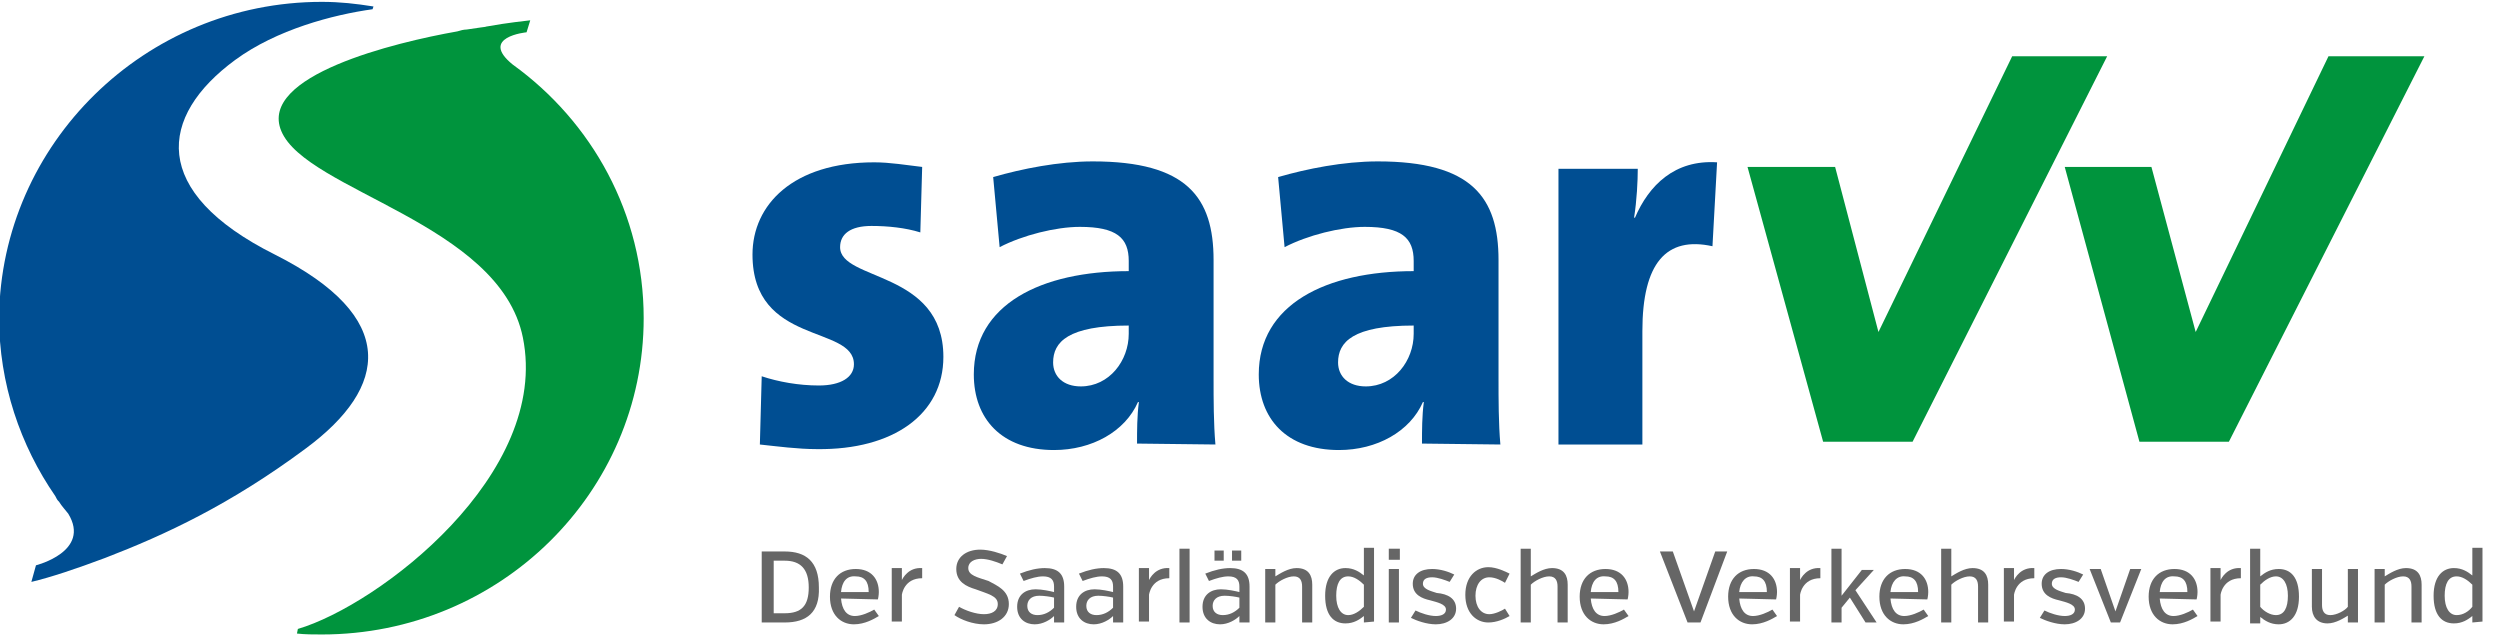 <?xml version="1.0" encoding="utf-8"?>
<!-- Generator: Adobe Illustrator 19.1.0, SVG Export Plug-In . SVG Version: 6.00 Build 0)  -->
<svg version="1.1" id="Ebene_1" xmlns="http://www.w3.org/2000/svg" xmlns:xlink="http://www.w3.org/1999/xlink" x="0px" y="0px"
	 viewBox="-463 766.3 271.1 68.7" style="enable-background:new -463 766.3 271.1 68.7;" xml:space="preserve" width="255" height="65">
<style type="text/css">
	.st0{fill:#004E92;}
	.st1{fill:#00943D;}
	.st2{fill:#666666;}
</style>
<g>
	<g>
		<path class="st0" d="M-360.7,804.8c0-9.4-11.2-8.2-11.2-11.9c0-1.4,1.1-2.3,3.4-2.3c1.8,0,3.7,0.2,5.3,0.7l0.2-7.1
			c-1.7-0.2-3.5-0.5-5.2-0.5c-8.8,0-13.2,4.6-13.2,10c0,9.9,11,7.6,11,11.9c0,1.4-1.4,2.3-3.8,2.3c-2.2,0-4.4-0.4-6.2-1l-0.2,7.4
			c1.9,0.2,4.1,0.5,6.2,0.5C-366.1,814.9-360.7,811-360.7,804.8"/>
	</g>
	<g>
		<path class="st0" d="M-340.6,802.3c0,2.9-2.1,5.7-5.2,5.7c-1.9,0-3-1.1-3-2.6c0-2.2,1.6-4,8.2-4V802.3z M-331.2,814.3
			c-0.2-2.3-0.2-4.9-0.2-7.1v-12.9c0-6.8-2.9-10.7-13.1-10.7c-3.7,0-7.7,0.8-10.8,1.7l0.7,7.6c2.5-1.3,6.1-2.2,8.7-2.2
			c4,0,5.3,1.2,5.3,3.7v1.1c-9.5,0-16.8,3.6-16.8,11.2c0,4.8,3,8.2,8.7,8.2c4.1,0,7.7-2,9.1-5.2h0.1c-0.2,1.5-0.2,3.1-0.2,4.5
			L-331.2,814.3L-331.2,814.3z"/>
	</g>
	<g>
		<path class="st0" d="M-309.7,802.3c0,2.9-2.1,5.7-5.2,5.7c-1.9,0-3-1.1-3-2.6c0-2.2,1.6-4,8.2-4V802.3z M-300.3,814.3
			c-0.2-2.3-0.2-4.9-0.2-7.1v-12.9c0-6.8-2.9-10.7-13.1-10.7c-3.7,0-7.7,0.8-10.8,1.7l0.7,7.6c2.5-1.3,6.1-2.2,8.7-2.2
			c4,0,5.3,1.2,5.3,3.7v1.1c-9.5,0-16.8,3.6-16.8,11.2c0,4.8,3,8.2,8.7,8.2c4.1,0,7.7-2,9.1-5.2h0.1c-0.2,1.5-0.2,3.1-0.2,4.5
			L-300.3,814.3L-300.3,814.3z"/>
	</g>
	<g>
		<path class="st0" d="M-276.8,783.7c-4.6-0.3-7.4,2.5-8.9,6h-0.1c0.3-1.9,0.4-4,0.4-5.3h-8.6v29.9h9.1V802c0-7.4,2.6-10.3,7.6-9.2
			L-276.8,783.7z"/>
	</g>
	<g>
		<polygon class="st1" points="-273.5,784.2 -265.3,814 -255.6,814 -234.5,772.2 -244.8,772.2 -259.3,802.1 -264,784.2 		"/>
	</g>
	<g>
		<polygon class="st1" points="-239.1,784.2 -231,814 -221.3,814 -200.1,772.2 -210.5,772.2 -224.9,802.1 -229.7,784.2 		"/>
	</g>
	<g>
		<path class="st0" d="M-459.1,827.4c0,0,6-1.5,3.5-5.6c-0.3-0.4-0.7-0.8-1-1.3l-0.1-0.1c-0.1-0.1-0.2-0.3-0.3-0.5
			c-3.8-5.5-6.1-12.2-6.1-19.4c0.2-18.8,15.8-34.2,35-34.2c2,0,3.7,0.2,5.6,0.5l-0.1,0.3c-4.3,0.6-10.4,2.2-14.9,5.5
			c-8.3,6.1-9.3,14.3,4.3,21.1c13.5,6.8,12.3,14.4,3.4,21c-8.2,6.1-15.3,9.4-21.8,11.9c-3.2,1.2-5.9,2.1-8,2.6L-459.1,827.4z"/>
	</g>
	<g>
		<path class="st1" d="M-413.4,769.5L-413.4,769.5c0.3-0.1,0.7-0.2,1-0.2c1.3-0.2,2.1-0.3,2.1-0.3h-0.1c2.8-0.5,4.2-0.6,4.9-0.7
			l-0.4,1.3c0,0-5.2,0.5-1.5,3.5c8.6,6.2,14.2,16.2,14.2,27.5c0,18.9-15.6,34.3-34.9,34.3c-0.9,0-1.8,0-2.7-0.1l0.1-0.5
			c8.8-2.6,27.4-16.8,24.4-31.6c-2.5-12.4-23.5-15.9-26.2-22.4C-435,774.3-420.2,770.7-413.4,769.5"/>
	</g>
</g>
<g>
	<path class="st2" d="M-377.9,833.6h-2.5v-7.7h2.5c2.3,0,3.7,1.1,3.7,3.9C-374.1,832.5-375.5,833.6-377.9,833.6z M-377.9,826.9h-1.2
		v5.7h1.2c1.8,0,2.6-0.8,2.6-2.8S-376.2,826.9-377.9,826.9z"/>
	<path class="st2" d="M-371.8,831c0.1,1.2,0.6,1.9,1.5,1.9c0.7,0,1.6-0.4,2.1-0.7l0.5,0.7c-0.5,0.3-1.5,0.9-2.7,0.9
		c-1.4,0-2.6-1-2.6-3c0-1.9,1.1-3,2.8-3c1.7,0,2.5,1.1,2.5,2.5c0,0.4-0.1,0.8-0.1,0.8L-371.8,831L-371.8,831z M-371.8,830.3h3
		c0-1.2-0.5-1.7-1.4-1.7C-371.2,828.5-371.7,829.2-371.8,830.3z"/>
	<path class="st2" d="M-365.2,829c0.1-0.2,0.7-1.4,2.2-1.3v1.1c-2,0-2.2,1.8-2.2,1.8v2.9h-1.1v-5.8h1.1V829z"/>
	<path class="st2" d="M-353.6,831.6c0,1.4-1.2,2.2-2.7,2.2c-1.2,0-2.5-0.5-3.2-1l0.5-0.9c0.7,0.4,1.8,0.8,2.7,0.8
		c0.8,0,1.5-0.3,1.5-1.1c0-0.9-1.1-1.1-2.4-1.6c-1-0.3-2.1-0.8-2.1-2.2c0-1.3,1.1-2.1,2.6-2.1c1,0,2.2,0.4,2.9,0.7l-0.5,0.9
		c-0.7-0.3-1.6-0.6-2.3-0.6c-0.7,0-1.4,0.3-1.4,1c0,0.8,1,1,2.2,1.4C-354.9,829.6-353.6,830.1-353.6,831.6z"/>
	<path class="st2" d="M-348.7,832.9c-0.4,0.4-1.2,0.9-2.1,0.9c-1,0-1.9-0.6-1.9-1.9c0-1.3,0.9-1.9,2-1.9c0.7,0,1.6,0.2,2,0.3v-0.6
		c0-0.7-0.3-1.1-1.2-1.1c-0.6,0-1.3,0.2-2.1,0.5l-0.4-0.8c1-0.4,1.9-0.6,2.7-0.6c1.4,0,2.1,0.6,2.1,2v3.9h-1.1V832.9z M-348.7,832
		v-1.1c-0.4-0.1-1.1-0.2-1.6-0.2c-0.9,0-1.3,0.5-1.3,1.1c0,0.7,0.5,1,1.1,1C-349.8,832.8-349.2,832.5-348.7,832z"/>
	<path class="st2" d="M-342.3,832.9c-0.4,0.4-1.2,0.9-2.1,0.9c-1,0-1.9-0.6-1.9-1.9c0-1.3,0.9-1.9,2-1.9c0.7,0,1.6,0.2,2,0.3v-0.6
		c0-0.7-0.3-1.1-1.2-1.1c-0.6,0-1.3,0.2-2.1,0.5l-0.4-0.8c1-0.4,1.9-0.6,2.7-0.6c1.4,0,2.1,0.6,2.1,2v3.9h-1.1V832.9z M-342.3,832
		v-1.1c-0.4-0.1-1.1-0.2-1.6-0.2c-0.9,0-1.3,0.5-1.3,1.1c0,0.7,0.5,1,1.1,1C-343.4,832.8-342.8,832.5-342.3,832z"/>
	<path class="st2" d="M-338.4,829c0.1-0.2,0.7-1.4,2.2-1.3v1.1c-2,0-2.2,1.8-2.2,1.8v2.9h-1.1v-5.8h1.1V829z"/>
	<path class="st2" d="M-335.1,833.6v-8h1.1v8H-335.1z"/>
	<path class="st2" d="M-328.6,832.9c-0.4,0.4-1.2,0.9-2.1,0.9c-1,0-1.9-0.6-1.9-1.9c0-1.3,0.9-1.9,2-1.9c0.7,0,1.6,0.2,2,0.3v-0.6
		c0-0.7-0.3-1.1-1.2-1.1c-0.6,0-1.3,0.2-2.1,0.5l-0.4-0.8c1-0.4,1.9-0.6,2.7-0.6c1.4,0,2.1,0.6,2.1,2v3.9h-1.1V832.9z M-328.6,832
		v-1.1c-0.4-0.1-1.1-0.2-1.6-0.2c-0.9,0-1.3,0.5-1.3,1.1c0,0.7,0.5,1,1.1,1C-329.7,832.8-329.1,832.5-328.6,832z M-331.3,825.8h1
		v1.1h-1V825.8z M-329.4,825.8h1v1.1h-1V825.8z"/>
	<path class="st2" d="M-324.7,828.6c0.5-0.3,1.4-0.9,2.3-0.9c1.3,0,1.7,0.8,1.7,1.8v4.1h-1.1v-3.9c0-0.6-0.2-1.1-0.9-1.1
		c-0.7,0-1.6,0.5-2,0.9v4.1h-1.1v-5.8h1.1V828.6z"/>
	<path class="st2" d="M-315.1,833.6v-0.7c-0.5,0.4-1.1,0.8-2,0.8c-1.3,0-2.2-0.9-2.2-3c0-2.1,1-3,2.2-3c0.9,0,1.5,0.4,2,0.8v-3h1.1
		v8L-315.1,833.6L-315.1,833.6z M-315.1,831.9v-2.4c-0.5-0.5-1.1-0.9-1.7-0.9c-0.9,0-1.3,0.8-1.3,2.1c0,1.3,0.5,2.1,1.3,2.1
		C-316.2,832.8-315.6,832.4-315.1,831.9z"/>
	<path class="st2" d="M-312.4,825.6h1.2v1.2h-1.2V825.6z M-312.4,833.6v-5.8h1.1v5.8H-312.4z"/>
	<path class="st2" d="M-305.1,832.1c0,1.1-1,1.7-2.2,1.7c-1,0-2.1-0.4-2.7-0.7l0.5-0.8c0.6,0.3,1.5,0.6,2.2,0.6
		c0.6,0,1.1-0.2,1.1-0.7c0-0.6-1-0.8-1.7-1c-0.9-0.2-1.9-0.6-1.9-1.8c0-1,0.8-1.6,2.1-1.6c0.9,0,1.8,0.3,2.4,0.6l-0.5,0.8
		c-0.5-0.2-1.3-0.5-1.9-0.5s-1,0.2-1,0.7c0,0.6,0.9,0.8,1.5,1C-306,830.5-305.1,831-305.1,832.1z"/>
	<path class="st2" d="M-299.8,829.3c-0.3-0.2-1-0.6-1.7-0.6c-0.9,0-1.5,0.8-1.5,2s0.6,2,1.5,2c0.6,0,1.4-0.4,1.7-0.6l0.5,0.8
		c-0.5,0.3-1.4,0.7-2.3,0.7c-1.3,0-2.5-1-2.5-3s1.2-3,2.5-3c0.9,0,1.9,0.5,2.3,0.7L-299.8,829.3z"/>
	<path class="st2" d="M-297,828.6c0.5-0.3,1.4-0.9,2.3-0.9c1.3,0,1.7,0.8,1.7,1.8v4.1h-1.1v-3.9c0-0.6-0.2-1.1-0.9-1.1
		s-1.6,0.5-2,0.9v4.1h-1.1v-8h1.1V828.6z"/>
	<path class="st2" d="M-290.5,831c0.1,1.2,0.6,1.9,1.5,1.9c0.7,0,1.6-0.4,2.1-0.7l0.5,0.7c-0.5,0.3-1.5,0.9-2.7,0.9
		c-1.4,0-2.6-1-2.6-3c0-1.9,1.1-3,2.8-3s2.5,1.1,2.5,2.5c0,0.4-0.1,0.8-0.1,0.8L-290.5,831L-290.5,831z M-290.5,830.3h3
		c0-1.2-0.5-1.7-1.4-1.7C-289.9,828.5-290.4,829.2-290.5,830.3z"/>
	<path class="st2" d="M-279.3,832.4l2.3-6.5h1.3l-2.9,7.7h-1.4l-3-7.7h1.4L-279.3,832.4z"/>
	<path class="st2" d="M-274.4,831c0.1,1.2,0.6,1.9,1.5,1.9c0.7,0,1.6-0.4,2.1-0.7l0.5,0.7c-0.5,0.3-1.5,0.9-2.7,0.9
		c-1.4,0-2.6-1-2.6-3c0-1.9,1.1-3,2.8-3s2.5,1.1,2.5,2.5c0,0.4-0.1,0.8-0.1,0.8L-274.4,831L-274.4,831z M-274.4,830.3h3
		c0-1.2-0.5-1.7-1.4-1.7C-273.7,828.5-274.3,829.2-274.4,830.3z"/>
	<path class="st2" d="M-267.8,829c0.1-0.2,0.7-1.4,2.2-1.3v1.1c-2,0-2.2,1.8-2.2,1.8v2.9h-1.1v-5.8h1.1V829z"/>
	<path class="st2" d="M-261.8,830.1l2.3,3.5h-1.2l-1.7-2.7l-0.9,1.1v1.6h-1.1v-8h1.1v5.1l2.2-2.8h1.3L-261.8,830.1z"/>
	<path class="st2" d="M-258,831c0.1,1.2,0.6,1.9,1.5,1.9c0.7,0,1.6-0.4,2.1-0.7l0.5,0.7c-0.5,0.3-1.5,0.9-2.7,0.9
		c-1.4,0-2.6-1-2.6-3c0-1.9,1.1-3,2.8-3c1.7,0,2.5,1.1,2.5,2.5c0,0.4-0.1,0.8-0.1,0.8L-258,831L-258,831z M-258,830.3h3
		c0-1.2-0.5-1.7-1.4-1.7C-257.3,828.5-257.9,829.2-258,830.3z"/>
	<path class="st2" d="M-251.4,828.6c0.5-0.3,1.4-0.9,2.3-0.9c1.3,0,1.7,0.8,1.7,1.8v4.1h-1.1v-3.9c0-0.6-0.2-1.1-0.9-1.1
		s-1.6,0.5-2,0.9v4.1h-1.1v-8h1.1V828.6z"/>
	<path class="st2" d="M-244.6,829c0.1-0.2,0.7-1.4,2.2-1.3v1.1c-2,0-2.2,1.8-2.2,1.8v2.9h-1.1v-5.8h1.1V829z"/>
	<path class="st2" d="M-236.9,832.1c0,1.1-1,1.7-2.2,1.7c-1,0-2.1-0.4-2.7-0.7l0.5-0.8c0.6,0.3,1.5,0.6,2.2,0.6
		c0.6,0,1.1-0.2,1.1-0.7c0-0.6-1-0.8-1.7-1c-0.9-0.2-1.9-0.6-1.9-1.8c0-1,0.8-1.6,2.1-1.6c0.9,0,1.8,0.3,2.4,0.6l-0.5,0.8
		c-0.5-0.2-1.3-0.5-1.9-0.5c-0.6,0-1,0.2-1,0.7c0,0.6,0.9,0.8,1.5,1C-237.8,830.5-236.9,831-236.9,832.1z"/>
	<path class="st2" d="M-234.1,833.6l-2.3-5.8h1.2l1.6,4.6l1.6-4.6h1.2l-2.3,5.8C-233.1,833.6-234.1,833.6-234.1,833.6z"/>
	<path class="st2" d="M-228.8,831c0.1,1.2,0.6,1.9,1.5,1.9c0.7,0,1.6-0.4,2.1-0.7l0.5,0.7c-0.5,0.3-1.5,0.9-2.7,0.9
		c-1.4,0-2.6-1-2.6-3c0-1.9,1.1-3,2.8-3s2.5,1.1,2.5,2.5c0,0.4-0.1,0.8-0.1,0.8L-228.8,831L-228.8,831z M-228.8,830.3h3
		c0-1.2-0.5-1.7-1.4-1.7C-228.2,828.5-228.7,829.2-228.8,830.3z"/>
	<path class="st2" d="M-222.2,829c0.1-0.2,0.7-1.4,2.2-1.3v1.1c-2,0-2.2,1.8-2.2,1.8v2.9h-1.1v-5.8h1.1V829z"/>
	<path class="st2" d="M-219,825.6h1.1v3c0.5-0.4,1.1-0.8,2-0.8c1.3,0,2.2,0.9,2.2,3s-1,3-2.2,3c-0.9,0-1.5-0.4-2-0.8v0.7h-1.1V825.6
		z M-217.9,829.5v2.4c0.4,0.5,1.1,0.9,1.7,0.9c0.9,0,1.3-0.8,1.3-2.1c0-1.3-0.5-2.1-1.3-2.1C-216.8,828.6-217.4,829-217.9,829.5z"/>
	<path class="st2" d="M-208.3,832.8c-0.5,0.3-1.4,0.9-2.3,0.9c-1.2,0-1.7-0.8-1.7-1.8v-4.1h1.1v3.9c0,0.6,0.2,1.1,0.9,1.1
		s1.6-0.5,1.9-0.9v-4.1h1.1v5.8h-1.1v-0.8H-208.3z"/>
	<path class="st2" d="M-204.4,828.6c0.5-0.3,1.4-0.9,2.3-0.9c1.3,0,1.7,0.8,1.7,1.8v4.1h-1.1v-3.9c0-0.6-0.2-1.1-0.9-1.1
		c-0.7,0-1.6,0.5-2,0.9v4.1h-1.1v-5.8h1.1V828.6z"/>
	<path class="st2" d="M-194.9,833.6v-0.7c-0.5,0.4-1.1,0.8-2,0.8c-1.3,0-2.2-0.9-2.2-3c0-2.1,1-3,2.2-3c0.9,0,1.5,0.4,2,0.8v-3h1.1
		v8L-194.9,833.6L-194.9,833.6z M-194.9,831.9v-2.4c-0.5-0.5-1.1-0.9-1.7-0.9c-0.9,0-1.3,0.8-1.3,2.1c0,1.3,0.5,2.1,1.3,2.1
		C-195.9,832.8-195.3,832.4-194.9,831.9z"/>
</g>
</svg>
